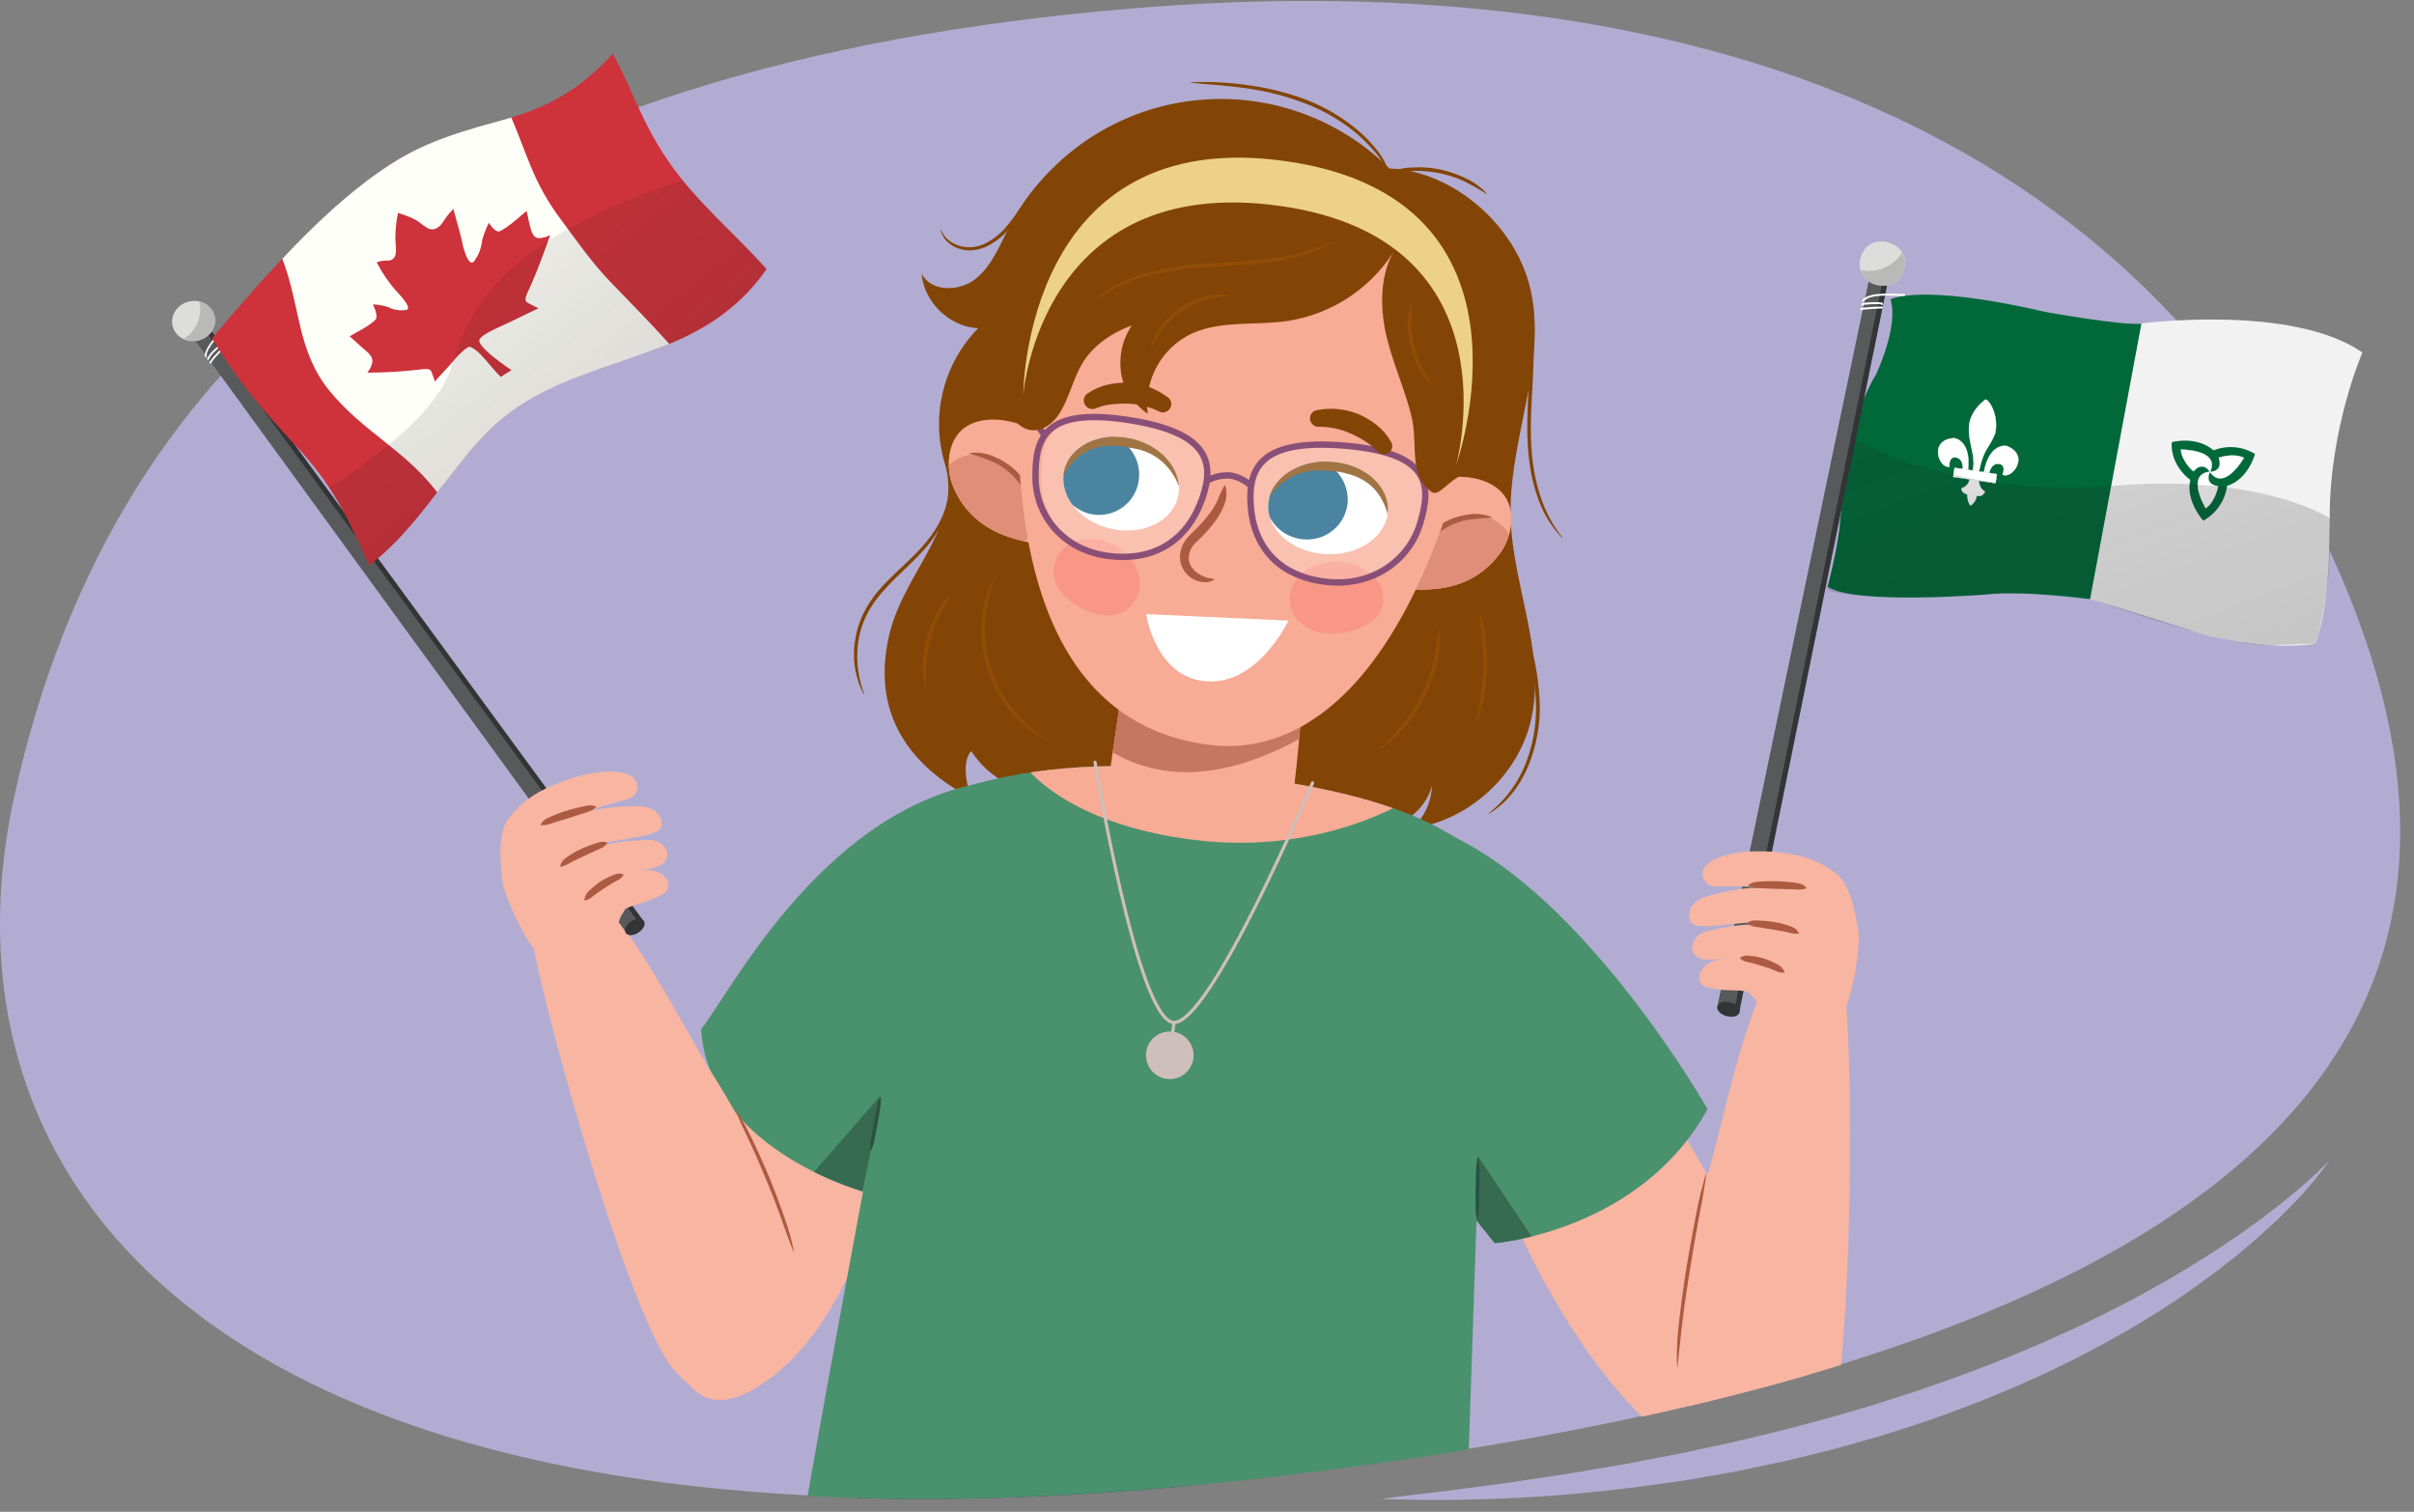 <svg xmlns="http://www.w3.org/2000/svg" xmlns:xlink="http://www.w3.org/1999/xlink" width="760" height="476" viewBox="0 0 760 476"><rect x="0" y="0" width="760" height="476" fill="#808080" stroke="none"/><defs><style>.cls-1,.cls-22,.cls-24,.cls-35,.cls-41,.cls-45,.cls-46{fill:none;}.cls-2{fill:#3c466b;}.cls-3{fill:#f8ab95;}.cls-4{fill:#4a916e;}.cls-5{fill:#b3acd2;}.cls-6{clip-path:url(#clip-path);}.cls-7{fill:#f8b5a2;}.cls-8{clip-path:url(#clip-path-2);}.cls-9{fill:#2e3552;}.cls-10{fill:#824506;}.cls-11{fill:#ce7f49;}.cls-12{clip-path:url(#clip-path-3);}.cls-13{fill:#e08e77;}.cls-14{fill:#ad5a42;}.cls-15{clip-path:url(#clip-path-4);}.cls-16{clip-path:url(#clip-path-5);}.cls-17{clip-path:url(#clip-path-6);}.cls-18{fill:#c77660;}.cls-19{fill:#f2f2f2;}.cls-20{fill:#006839;}.cls-21{fill:#58595b;}.cls-22,.cls-45{stroke:#333435;}.cls-22,.cls-24,.cls-35,.cls-41,.cls-45,.cls-46{stroke-miterlimit:10;}.cls-22{stroke-width:1.666px;}.cls-23{fill:#dddddc;}.cls-24,.cls-26,.cls-27,.cls-46{stroke:#fff;}.cls-24,.cls-26,.cls-27,.cls-41,.cls-46{stroke-linecap:round;}.cls-24{stroke-width:0.614px;}.cls-25{fill:#b9b9b8;}.cls-26,.cls-27,.cls-29,.cls-34{fill:#fff;}.cls-26,.cls-27{stroke-linejoin:round;}.cls-26{stroke-width:0.105px;}.cls-27{stroke-width:0.122px;}.cls-28{opacity:0.32;fill:url(#linear-gradient);}.cls-30{clip-path:url(#clip-path-7);}.cls-31{fill:#0d5b80;}.cls-32{clip-path:url(#clip-path-8);}.cls-33{fill:#f89786;}.cls-34{opacity:0.25;}.cls-35{stroke:#8a4f77;stroke-width:2px;}.cls-36{fill:#ffc8b2;}.cls-37{fill:#edd188;}.cls-38{clip-path:url(#clip-path-9);}.cls-39{fill:#376b51;}.cls-40{clip-path:url(#clip-path-10);}.cls-41{stroke:#cfbfbc;}.cls-42{fill:#cfbfbc;}.cls-43{fill:#914d07;}.cls-44{fill:#2a523e;}.cls-45{stroke-width:1.539px;}.cls-46{stroke-width:0.567px;}.cls-47{fill:#ce323b;}.cls-48{fill:#fffff9;}.cls-49{opacity:0.23;fill:url(#linear-gradient-2);}.cls-50{fill:#333435;}</style><clipPath id="clip-path"><path class="cls-1" d="M752.4,103.636c2.093,4.7-13.128,83.122-11.318,87.811,45.788,118.646-2.929,233.089-337.848,273.282C86.156,502.781-24.794,384.577,4.546,250.7c9.331-42.575,25.36-80.112,48.793-112.325C15.456-2.952,200.4-22.011,216.118,28.711,256.679,15.822,303.346,7.076,356.55,2.649,489.721-8.434,602.339,19.524,675.673,91.092,675.673,91.092,737.374,69.919,752.4,103.636Z"/></clipPath><clipPath id="clip-path-2"><path class="cls-2" d="M451.513,476.989l-81.355-9.95.031-.956-97.535-7.432S259.377,522.915,241.8,660.686c-15.793,123.8-37.757,253.83-37.757,253.83s31.076,19.389,67.261,8.529c0,0,50.433-235.642,78.169-322.75,10.121,90.8,22.136,336.251,22.136,336.251,33.346,17.757,42.315,11.522,67.626,4.851C449.163,758.636,451.513,476.989,451.513,476.989Z"/></clipPath><clipPath id="clip-path-3"><path class="cls-3" d="M470.8,153.354c-7.1-4.884-16.805-3.145-24.337-1.705-2.747.527-2.689,3.521-.947,4.732-.044.052-.108.081-.146.141-.066.1-.11.2-.173.3-2.887,2.925-3.827,7.1-4.36,11.39-.8,3.819-1.23,7.752-1.79,11.634a2.341,2.341,0,0,0-.272.5c-2.007,6.1,8.836,5.405,12.62,5.1,9.257-.736,16.165-4.81,20.954-11.39C476.249,168.7,478.125,158.389,470.8,153.354Z"/></clipPath><clipPath id="clip-path-4"><path class="cls-3" d="M306.492,133.2c8.073-3.022,17.067,1.01,24.028,4.229,2.538,1.175,1.758,4.066-.225,4.82a1.6,1.6,0,0,1,.108.172c.04.109.058.22.095.332,2.1,3.536,2,7.812,1.477,12.106-.142,3.9-.68,7.819-1.075,11.721a2.313,2.313,0,0,1,.143.552c.472,6.407-9.881,3.109-13.48,1.9-8.8-2.952-14.523-8.575-17.579-16.118C297.5,146.773,298.171,136.31,306.492,133.2Z"/></clipPath><clipPath id="clip-path-5"><path class="cls-4" d="M380.794,242.883c65.045,7.535,76.64,19.372,97.028,35.186,13.722,10.643-12.256,84.823-12.256,84.823L460.812,504.1s-57.888,6.814-104.981,1.036-103.205-17.89-103.7-20.341,24.832-137.94,24.832-137.94l2.894-88.05S310.233,234.709,380.794,242.883Z"/></clipPath><clipPath id="clip-path-6"><path class="cls-3" d="M349.469,242.627l7.19-49.156,55.027,5.787s-2.188,31.885-4.335,49.337C397.952,263.392,364.391,271.244,349.469,242.627Z"/></clipPath><linearGradient id="linear-gradient" x1="486.423" y1="263.938" x2="503.581" y2="495.25" gradientTransform="matrix(0.958, -0.286, 0.286, 0.958, 55.197, -90.258)" gradientUnits="userSpaceOnUse"><stop offset="0" stop-color="#231f20" stop-opacity="0.2"/><stop offset="1" stop-color="#231f20" stop-opacity="0.7"/></linearGradient><clipPath id="clip-path-7"><path class="cls-1" d="M436.974,160.563c-.191,8.054-8.784,14.29-19.2,13.928s-18.692-7.184-18.5-15.237,8.785-14.288,19.195-13.926S437.166,152.513,436.974,160.563Z"/></clipPath><clipPath id="clip-path-8"><path class="cls-1" d="M335,148.485c-1.6,7.883,5.155,15.974,15.081,18.07s19.269-2.592,20.868-10.477-5.151-15.972-15.08-18.07S336.594,140.6,335,148.485Z"/></clipPath><clipPath id="clip-path-9"><path class="cls-4" d="M306.328,247.057c-48.756,10.676-76.595,65.693-85.618,77.045,2.681,38.91,53.177,51.7,53.177,51.7l28.6-43.841S355.085,236.381,306.328,247.057Z"/></clipPath><clipPath id="clip-path-10"><path class="cls-4" d="M458.541,263.893c39.22,19.354,73.909,76.244,79.049,85.336-21.292,38.6-66.988,42.188-66.988,42.188l-44.5-55.13S419.321,244.54,458.541,263.893Z"/></clipPath><linearGradient id="linear-gradient-2" x1="583.447" y1="77.722" x2="591.509" y2="186.401" gradientTransform="matrix(0.827, -0.562, 0.562, 0.827, -407.157, 319.884)" xlink:href="#linear-gradient"/></defs><g id="Guides_Delete_Me_" data-name="Guides (Delete Me)"><g id="hphl6_03.204"><path class="cls-5" d="M735.2,177.252c55.041,123.5,16.147,245.457-332,287.242C86.124,502.549-24.817,384.411,4.532,250.6,36.107,106.643,144.325,20.315,356.55,2.648,534.11-12.134,675.128,42.458,735.2,177.252Z"/><g class="cls-6"><path class="cls-7" d="M286.628,275.332c-6.619-32.932-51.71,31.519-51.71,31.519l-26.149,88.591s-2.645,58.422,27.183,42.661C282.339,413.592,293.246,308.263,286.628,275.332Z"/><path class="cls-2" d="M451.513,476.989l-81.355-9.95.031-.956-97.535-7.432S259.377,522.915,241.8,660.686c-15.793,123.8-37.757,253.83-37.757,253.83s31.076,19.389,67.261,8.529c0,0,50.433-235.642,78.169-322.75,10.121,90.8,22.136,336.251,22.136,336.251,33.346,17.757,42.315,11.522,67.626,4.851C449.163,758.636,451.513,476.989,451.513,476.989Z"/><g class="cls-8"><path class="cls-9" d="M256.843,491.423s46.444,16.249,99.593,20.851a499.966,499.966,0,0,0,98.007-1.4l-.391-16.353L261.823,474.289Z"/></g><path class="cls-10" d="M475.585,162.573c-.577-24.79,12.373-49.72,5.7-73.6-5.267-18.863-24.283-35.195-43.854-35.912A75.227,75.227,0,0,0,317.674,71.6c-3.006,5.765-5.453,12.166-10.544,16.21s-14.014,4.163-16.944-1.64c.7,8.978,8.794,16.775,17.793,17.141A43.222,43.222,0,0,0,297.4,145.768c6,19.459-12.8,34.285-17.434,54.116-6.922,29.649,12.474,44.428,26.269,51.667-2.107-3.7-3.465-12.07-.436-15.063,16.3,25.06,58.768,11.35,63.265,9.951l14.3-4.672-1.22,4.258c8.457,2.064,16.141,6.413,24.036,10.082s16.437,6.741,25.108,5.975,17.433-6.3,19.508-14.756a18.935,18.935,0,0,1-6.172,13.483c17.807-2.426,33.4-16.678,37.408-34.2C486.856,205.561,476.087,184.164,475.585,162.573Z"/><path class="cls-11" d="M470.8,153.354c-7.1-4.884-16.805-3.145-24.337-1.705-2.747.527-2.689,3.521-.947,4.732-.044.052-.108.081-.146.141-.066.1-.11.2-.173.3-2.887,2.925-3.827,7.1-4.36,11.39-.8,3.819-1.23,7.752-1.79,11.634a2.341,2.341,0,0,0-.272.5c-2.007,6.1,8.836,5.405,12.62,5.1,9.257-.736,16.165-4.81,20.954-11.39C476.249,168.7,478.125,158.389,470.8,153.354Z"/><path class="cls-3" d="M470.8,153.354c-7.1-4.884-16.805-3.145-24.337-1.705-2.747.527-2.689,3.521-.947,4.732-.044.052-.108.081-.146.141-.066.1-.11.2-.173.3-2.887,2.925-3.827,7.1-4.36,11.39-.8,3.819-1.23,7.752-1.79,11.634a2.341,2.341,0,0,0-.272.5c-2.007,6.1,8.836,5.405,12.62,5.1,9.257-.736,16.165-4.81,20.954-11.39C476.249,168.7,478.125,158.389,470.8,153.354Z"/><g class="cls-12"><path class="cls-13" d="M467.788,162.75c-7.528-2.217-14.649,2.311-19.622,7.7-3.429,3.719-4.04,11.968-1.8,15.78s19.172.506,27.051-6.309c1.4.938,3.738.559,3.865-1.525C477.7,171.462,475.263,164.949,467.788,162.75Z"/></g><path class="cls-14" d="M444.75,177.126c.218-2.722,1.72-5.076,3.37-7.154a21.348,21.348,0,0,1,13.645-7.866,13.638,13.638,0,0,1,7.876.712.114.114,0,0,1-.04.216,68.585,68.585,0,0,0-7.562.656A22.356,22.356,0,0,0,455.1,166.3a22.708,22.708,0,0,0-5.732,4.715c-1.675,1.883-2.827,4.057-4.407,6.186a.113.113,0,0,1-.159.025A.115.115,0,0,1,444.75,177.126Z"/><path class="cls-11" d="M306.492,133.2c8.073-3.022,17.067,1.01,24.028,4.229,2.538,1.175,1.758,4.066-.225,4.82a1.6,1.6,0,0,1,.108.172c.04.109.058.22.095.332,2.1,3.536,2,7.812,1.477,12.106-.142,3.9-.68,7.819-1.075,11.721a2.313,2.313,0,0,1,.143.552c.472,6.407-9.881,3.109-13.48,1.9-8.8-2.952-14.523-8.575-17.579-16.118C297.5,146.773,298.171,136.31,306.492,133.2Z"/><path class="cls-3" d="M306.492,133.2c8.073-3.022,17.067,1.01,24.028,4.229,2.538,1.175,1.758,4.066-.225,4.82a1.6,1.6,0,0,1,.108.172c.04.109.058.22.095.332,2.1,3.536,2,7.812,1.477,12.106-.142,3.9-.68,7.819-1.075,11.721a2.313,2.313,0,0,1,.143.552c.472,6.407-9.881,3.109-13.48,1.9-8.8-2.952-14.523-8.575-17.579-16.118C297.5,146.773,298.171,136.31,306.492,133.2Z"/><g class="cls-15"><path class="cls-13" d="M307.146,143.041c7.841-.331,13.657,5.784,17.178,12.219,2.429,4.438,1.027,12.59-2.064,15.748s-18.726-4.144-24.724-12.661c-1.587.571-3.763-.362-3.382-2.415C295.425,149.1,299.362,143.368,307.146,143.041Z"/></g><path class="cls-14" d="M325.808,162.584c-1.018-2.448-1.611-4.836-2.781-7.068a22.73,22.73,0,0,0-4.422-5.961,22.346,22.346,0,0,0-6.108-4.212,68.1,68.1,0,0,0-7.178-2.464.114.114,0,0,1,.014-.22,13.648,13.648,0,0,1,7.814,1.213,21.808,21.808,0,0,1,6.715,4.382,22.042,22.042,0,0,1,4.624,6.55c1.1,2.415,1.986,5.062,1.54,7.756a.114.114,0,0,1-.131.094A.116.116,0,0,1,325.808,162.584Z"/><path class="cls-4" d="M380.794,242.883c65.045,7.535,76.64,19.372,97.028,35.186,13.722,10.643-12.256,84.823-12.256,84.823L460.812,504.1s-57.888,6.814-104.981,1.036-103.205-17.89-103.7-20.341,24.832-137.94,24.832-137.94l2.894-88.05S310.233,234.709,380.794,242.883Z"/><g class="cls-16"><path class="cls-3" d="M322.143,240.5s12.305,18.868,53.952,23.978,69.063-13.71,69.063-13.71L381.03,234.555Z"/></g><path class="cls-3" d="M349.469,242.627l7.19-49.156,55.027,5.787s-2.188,31.885-4.335,49.337C397.952,263.392,364.391,271.244,349.469,242.627Z"/><g class="cls-17"><path class="cls-18" d="M417.556,217.393l5.638,5.917S392.842,248.46,363.75,242.1c-22.75-4.97-27.456-21.7-27.456-21.7Z"/></g><g id="Franco_Ontario_Flag" data-name="Franco Ontario Flag"><path class="cls-19" d="M743.762,110.986s-10.386,23.736-10.3,52.2-3.468,35.6-4.438,39.476c0,0-14.967,2.783-36.895-3.4,0,0-35.69-11.666-38.3-11.475,0,0,7.418-14.98,9.57-43.007,0,0,1.852-30.473,10.218-42.874C673.616,101.905,721.4,95.5,743.762,110.986Z"/><path class="cls-20" d="M595.2,94.268s9.085-5.287,49,4c0,0,23.965,4.312,29.976,3.644l-16.157,86.747s-21.885-2.865-32.771-1.475c0,0-41.1,3.364-49.869-2.451,0,0,3.462-13,3.933-20.614,0,0,2.507-24.92,3.725-28.9,0,0,4.162-11.945,7.5-17.117C590.531,118.1,597.874,102.885,595.2,94.268Z"/><g id="sspe6_04.203"><polygon class="cls-21" points="588.416 88.07 540.761 316.477 546.8 318.302 594.324 88.741 588.416 88.07"/><line class="cls-22" x1="594.145" y1="85.477" x2="546.8" y2="318.302"/><path class="cls-23" d="M599.468,84.843c-2.287,8.9-16.214,5.1-13.666-3.726C588.089,72.216,602.016,76.013,599.468,84.843Z"/><path class="cls-24" d="M586.531,94.688c2.192-2.758,10.083-1.72,12.967-1.829"/><path class="cls-24" d="M586.347,95.881c-.573-.362,6.37-.695,6.2-.166"/><path class="cls-24" d="M585.965,97.36c-.648-.207,7.164-.675,6.506-.5"/><path class="cls-25" d="M599.489,84.86a7.065,7.065,0,0,0-.678-5.367c-2.518,4.255-8.145,6.791-12.965,5.453C587.491,91.627,597.88,91.7,599.489,84.86Z"/></g><path class="cls-20" d="M683.746,139.222s7.677-2.12,13.151,2.583a14.578,14.578,0,0,1,13.04,1.13s-2.04,7.91-8.779,10.035a14.707,14.707,0,0,1-7.5,10.964s-5.672-6.2-4.059-12.841C689.6,151.093,683.255,146.784,683.746,139.222Z"/><path class="cls-26" d="M686.61,141.56s12.52-.069,9.184,7.035c0,0-2.129-3.8-5.262-.171C690.532,148.424,686.851,145.221,686.61,141.56Z"/><path class="cls-26" d="M706.445,144.147s-6.2,10.876-10.684,4.435c0,0,4.354.057,2.778-4.471C698.539,144.111,703.154,142.524,706.445,144.147Z"/><path class="cls-26" d="M694.431,160.022s-6.478-10.714,1.331-11.492c0,0-2.171,3.776,2.551,4.6C698.313,153.135,697.451,157.938,694.431,160.022Z"/><rect class="cls-27" x="620.355" y="142.999" width="2.884" height="13.459" transform="translate(382.327 742.775) rotate(-81.55)"/><path class="cls-27" d="M620.064,150.929a3.244,3.244,0,0,1-2.449,2.747s-.556,1.181,1.747,2.009c0,0,.023,2.433,1.037,3.458a4.218,4.218,0,0,0,1.92-3.116s1.627.825,2.618-1.264c0,0-2.007-.881-1.95-3.885Z"/><path class="cls-27" d="M626.193,148.924s.854-3.869,3.872-2.689c.758.54,1.089,1.485.387,3.168,2.875,1.694,8.872-6.052,1.286-8.986-.144-.031-5.385-1.071-7.161,8.267"/><path class="cls-27" d="M617.972,147.7s.308-3.951-2.923-3.7c-.883.3-1.474,1.1-1.291,2.919-3.244.786-6.73-8.37,1.381-8.971.147.012,5.464.54,4.449,9.991"/><path class="cls-27" d="M621.013,148.3c2.08-6.9-6.046-14.459,4.028-22.485,1.418.062,4.288,5.386,3.075,10.662-2.138,5.263-3.561,4.578-5.085,11.977Z"/><path class="cls-28" d="M583.412,138.257s-5.679,41.809-8.039,46.476,45.435,2.782,49.869,2.451,24.368-.993,32.771,1.475,42.686,14.969,56.849,14.485l14.162-.484a121.037,121.037,0,0,0,4.438-39.476s-21.071-14.236-68.81-10.172S583.412,138.257,583.412,138.257Z"/></g><path class="cls-3" d="M446.89,72.973c-7.95-7.765-26.875-14.9-41.516-16.844a82.039,82.039,0,0,0-34.415-2.47c-39.644,5.92-51.2,50-50.372,84.411,1.831,76.409,35.269,93.4,60.443,96.485s56.811-13.662,77.58-82.924C473.038,93.863,454.492,80.4,446.89,72.973Z"/><path class="cls-29" d="M436.974,160.563c-.191,8.054-8.784,14.29-19.2,13.928s-18.692-7.184-18.5-15.237,8.785-14.288,19.195-13.926S437.166,152.513,436.974,160.563Z"/><g class="cls-30"><path class="cls-31" d="M424.24,158.648a12.782,12.782,0,0,1-14.38,11.1,13.009,13.009,0,0,1-11.5-14.228,12.782,12.782,0,0,1,14.38-11.1A13.007,13.007,0,0,1,424.24,158.648Z"/><path class="cls-10" d="M436.81,161.671s-.049-.219-.161-.592-.334-.931-.577-1.607c-.276-.671-.647-1.458-1.1-2.31a11.321,11.321,0,0,0-.805-1.286,11.779,11.779,0,0,0-.979-1.315,9.49,9.49,0,0,0-1.193-1.256,13.808,13.808,0,0,0-1.373-1.183,16.6,16.6,0,0,0-1.588-1.032c-.575-.3-1.166-.6-1.763-.9-.629-.264-1.3-.471-1.951-.723-.684-.193-1.41-.336-2.1-.56a21.22,21.22,0,0,0-2.218-.419s-5.275-.454-6.724-.384c-.7.121-1.444.092-2.119.231a16.59,16.59,0,0,0-2.012.43,18.822,18.822,0,0,0-3.622,1.425c-.279.154-.549.3-.821.449-.251.17-.492.352-.751.51a11.181,11.181,0,0,0-1.427,1.036,22.864,22.864,0,0,0-2.284,2.206,23.514,23.514,0,0,0-1.553,2.006,14.562,14.562,0,0,0-.832,1.43,4.684,4.684,0,0,0-.2.535l-.364.035a5.061,5.061,0,0,1,.031-.645,9.992,9.992,0,0,1,.427-1.685,16.653,16.653,0,0,1,3.095-5.286,12.608,12.608,0,0,1,1.388-1.436,11.717,11.717,0,0,1,1.662-1.354,17.1,17.1,0,0,1,4.1-2.174,20.667,20.667,0,0,1,4.866-1.126,25.341,25.341,0,0,1,5.166-.02,16.677,16.677,0,0,1,2.572.359,24.846,24.846,0,0,1,2.519.558c.811.269,1.634.488,2.418.795.76.353,1.53.668,2.253,1.043.687.44,1.4.823,2.026,1.288a19.425,19.425,0,0,1,1.746,1.5,14.6,14.6,0,0,1,2.547,3.307,14.876,14.876,0,0,1,1.386,3.217,16.692,16.692,0,0,1,.57,2.626,11.549,11.549,0,0,1,.111,2.338Z"/></g><path class="cls-29" d="M335,148.485c-1.6,7.883,5.155,15.974,15.081,18.07s19.269-2.592,20.868-10.477-5.151-15.972-15.08-18.07S336.594,140.6,335,148.485Z"/><g class="cls-32"><path class="cls-31" d="M333.387,147.844a12.822,12.822,0,0,0,11.146,14.186,12.6,12.6,0,0,0,14.025-11.142A12.825,12.825,0,0,0,347.411,136.7,12.6,12.6,0,0,0,333.387,147.844Z"/><path class="cls-10" d="M334.91,149.6s.09-.2.28-.537.521-.83.9-1.428a24.152,24.152,0,0,1,1.553-1.988,10.891,10.891,0,0,1,1.047-1.064,11.537,11.537,0,0,1,1.216-1.05,9,9,0,0,1,1.407-.941,12.738,12.738,0,0,1,1.559-.829,15.934,15.934,0,0,1,1.73-.634l1.868-.461c.652-.109,1.336-.154,2-.244.69-.028,1.407,0,2.111-.052a20.644,20.644,0,0,1,2.188.113s5.093.8,6.449,1.209c.634.282,1.341.429,1.952.724a16.282,16.282,0,0,1,1.805.892,18.5,18.5,0,0,1,3.112,2.241c.23.212.455.422.677.627.2.226.388.46.6.675a10.808,10.808,0,0,1,1.117,1.345,22.9,22.9,0,0,1,1.677,2.684,25.246,25.246,0,0,1,1.023,2.315,16.07,16.07,0,0,1,.472,1.591,4.125,4.125,0,0,1,.069.565l.339.12a5.2,5.2,0,0,0,.111-.633,10.457,10.457,0,0,0-.027-1.741,17.315,17.315,0,0,0-1.761-5.876,13.745,13.745,0,0,0-1-1.722,11.82,11.82,0,0,0-1.273-1.707,16.809,16.809,0,0,0-3.4-3.083,20.07,20.07,0,0,0-4.352-2.242,24.274,24.274,0,0,0-4.881-1.233,15.864,15.864,0,0,0-2.514-.257,23.268,23.268,0,0,0-2.5-.048c-.826.07-1.655.091-2.463.2-.8.167-1.595.294-2.361.487-.746.269-1.5.474-2.2.779a18.4,18.4,0,0,0-1.98,1.043,14.087,14.087,0,0,0-3.138,2.619,14.56,14.56,0,0,0-2.024,2.806,16.75,16.75,0,0,0-1.119,2.421,11.861,11.861,0,0,0-.624,2.248Z"/></g><path class="cls-33" d="M433.085,182.108c-3.209-3.755-9.138-6.274-16.417-4.81-4.91.989-9.4,4.406-10.393,9.1-1.112,5.247,1.7,10.063,7.432,12.2,5.812,2.168,13.279.3,17.849-2.693A9.263,9.263,0,0,0,433.085,182.108Z"/><path class="cls-33" d="M335.3,172.28c3.617-2.891,9.461-3.848,15.78-.493,4.263,2.264,7.689,6.831,7.707,11.755a9.692,9.692,0,0,1-9.026,10.18c-5.68.637-12.092-3.164-15.67-7.335A10.071,10.071,0,0,1,335.3,172.28Z"/><path class="cls-34" d="M447.062,164.915c-3.452,11.454-14.948,20-29.678,18.251s-22.878-10.885-23.666-24.589c-.682-11.844,4.018-20.406,29.678-18.252C450.809,142.626,450.634,153.058,447.062,164.915Z"/><path class="cls-34" d="M327.649,150.754c.1,11.876,8.408,22.771,22.474,24.435s24.047-5.322,28.467-18.409c3.819-11.311,1.788-20.67-22.474-24.435C330.2,128.323,327.545,138.462,327.649,150.754Z"/><path class="cls-35" d="M447.062,164.915c-3.452,11.454-14.948,20-29.678,18.251s-22.878-10.885-23.666-24.589c-.682-11.844,4.018-20.406,29.678-18.252C450.809,142.626,450.634,153.058,447.062,164.915Z"/><path class="cls-35" d="M326.016,150.541c.151,11.882,8.762,22.817,23.274,24.539s24.776-5.227,29.28-18.3c3.893-11.3,1.76-20.674-23.274-24.539C328.55,128.109,325.859,138.242,326.016,150.541Z"/><path class="cls-35" d="M379.963,151.367a13.358,13.358,0,0,1,7.37-1.642,12.224,12.224,0,0,1,6.559,3.3"/><line class="cls-35" x1="448.21" y1="151.914" x2="456.599" y2="147.557"/><line class="cls-35" x1="328.883" y1="137.01" x2="323.083" y2="129.156"/><path class="cls-7" d="M457.934,323.317c-2.523-33.5,61.418,15.166,61.418,15.166l45.991,79.449s18.327,55.536-14.65,48.418C499.41,455.28,460.457,356.812,457.934,323.317Z"/><path class="cls-7" d="M536.778,372.817c-6.342,22.09-10.208,45.74-5.639,68,1.009,4.916,2.471,9.823,5.257,13.762,3.812,5.389,4.128,8.435,9.926,10.912,3.749,1.6,13.39,3.057,17.357,1.965,5.186-1.427,8.742-6.813,11.052-12.17,9.46-21.937,8.627-134.2,5.767-144.219-2.089-7.323-12.967-10.662-21.692-4.769-7.969,5.381-17.206,50.426-20.787,62.305Q537.385,370.706,536.778,372.817Z"/><path class="cls-14" d="M537.173,369.768c-.618,5.093-1.659,10.088-2.578,15.112s-1.772,10.057-2.564,15.1c-.83,5.036-1.588,10.085-2.219,15.147s-1.116,10.127-1.685,15.215a.073.073,0,0,1-.081.066.075.075,0,0,1-.066-.069A91.1,91.1,0,0,1,528.767,415c.583-5.087,1.293-10.156,2.075-15.213.83-5.048,1.745-10.082,2.713-15.1a134.086,134.086,0,0,1,3.475-14.948.073.073,0,0,1,.143.031Z"/><path class="cls-7" d="M585.256,294.892s-1.432-15.239-7-19.752c-5.167,5.69-37.754,29.526-26.985,38.15,6.706,5.372.134,18.906,16.682,16.979S585.256,294.892,585.256,294.892Z"/><path class="cls-7" d="M571.691,283.065c-.172.062-.392.143-.641.24-1.557.6-4.272,1.787-3.817,2.246,2.478,2.5-1.5,6.627-5.771,6.066-9.32-3.46-25.648,2.08-28.754-.9-1.691-1.621-1.663-6.894,5.227-8.658,4.761-1.219,18.923-5.351,31.139.184Z"/><path class="cls-7" d="M579.094,276.876c.725-.975.195.847.158-.189-.006-.168-.115.117-.151-.031,1.185-.5-5.589-5.619-13.111-7.3-10.82-2.423-23.242-1.439-28.021,2.331-3.649,2.879-1.548,6.758,1.2,7.345,2.294.488,10.661-1.045,23.769,1.938,0,0,10.4,2.76,12.542,3.8S579.094,276.876,579.094,276.876Z"/><path class="cls-7" d="M560.993,292.5c-5.89-3.053-18.359-.648-23.805.812-5.74,1.539-6.311,8.983.649,8.842,2.03-.041,24.549-.254,24.549-.254a21.332,21.332,0,0,1-2.519-1.349c2.62-.49,4.375-2.812,3.592-4.74C562.64,293.79,563.481,293.188,560.993,292.5Z"/><path class="cls-7" d="M564.21,306.322c-2.582-1.84-.91-5.139-4.343-5.773-1.428-1.015-12.7,1.156-18.094,1.554-6.747.5-9.139,7.657-4.125,8.828,8.443,1.971,10.414-.69,18.707,3.65C562.41,316.776,568.553,309.417,564.21,306.322Z"/><path class="cls-36" d="M563.666,292.991c-3-2.2-7.388-1.639-7.388-1.639"/><path class="cls-36" d="M551.5,302.474s4.553-.372,6.363,1.323"/><path class="cls-14" d="M550.128,290.519c1.464-.986,2.851-.677,4.245-.643a37.049,37.049,0,0,1,4.169.433,30.234,30.234,0,0,1,4.117.989,13.013,13.013,0,0,1,2.02.789,3.644,3.644,0,0,1,1.6,1.659.169.169,0,0,1-.086.223.159.159,0,0,1-.055.014l-.029,0a8.149,8.149,0,0,1-1.1-.033,9.335,9.335,0,0,1-.986-.131c-.638-.129-1.265-.316-1.913-.45-1.3-.257-2.632-.459-3.961-.681l-4.008-.662c-.669-.12-1.345-.181-2.012-.321a5.143,5.143,0,0,1-1.971-.9l-.039-.029a.162.162,0,0,1-.032-.226A.2.2,0,0,1,550.128,290.519Z"/><path class="cls-14" d="M568.6,279.735a7.91,7.91,0,0,1-2.312.353l-2.226-.1-4.506-.108-4.523-.2c-.754-.047-1.508-.033-2.26-.12a7.072,7.072,0,0,1-2.246-.652l-.082-.04a.138.138,0,0,1-.062-.185.131.131,0,0,1,.043-.05c1.542-1.109,3.068-.993,4.6-1.1,1.532-.077,3.065-.118,4.6-.069a46.107,46.107,0,0,1,4.6.362,21.629,21.629,0,0,1,2.31.372,4.167,4.167,0,0,1,2.153,1.252.169.169,0,0,1-.017.238.155.155,0,0,1-.06.033Z"/><path class="cls-14" d="M547.9,301.566c1.313-1,2.606-.639,3.854-.519a21.3,21.3,0,0,1,3.724.8,20.394,20.394,0,0,1,3.511,1.5,5.147,5.147,0,0,1,2.832,2.637.181.181,0,0,1-.105.233.205.205,0,0,1-.048.01h-.01a4.989,4.989,0,0,1-1.94-.263c-.56-.2-1.084-.465-1.634-.675q-1.65-.626-3.331-1.145c-1.121-.349-2.252-.679-3.4-.975-.571-.161-1.154-.243-1.726-.4a4.66,4.66,0,0,1-1.706-.914l-.03-.024a.171.171,0,0,1-.023-.241A.182.182,0,0,1,547.9,301.566Z"/><path class="cls-10" d="M343.065,128.639a2.733,2.733,0,0,1-1.525-1.277,2.585,2.585,0,0,1,1.038-3.551c.45-.236,4.557-3.606,12.761-3.29a22.861,22.861,0,0,1,11.965,4.335,2.637,2.637,0,1,1-2.523,4.629,24.2,24.2,0,0,0-9.5-2.374c-6.743-.259-10.08,1.373-10.114,1.391A2.733,2.733,0,0,1,343.065,128.639Z"/><path class="cls-10" d="M435.322,143.018a2.694,2.694,0,0,0,1.921-.493,2.586,2.586,0,0,0,.547-3.657c-.31-.408-2.62-5.23-10.184-8.5a22.78,22.78,0,0,0-12.663-1.268,2.621,2.621,0,0,0-2.509,2.777,2.707,2.707,0,0,0,2.856,2.5,24.25,24.25,0,0,1,9.606,1.971c6.219,2.689,8.558,5.608,8.579,5.639A2.781,2.781,0,0,0,435.322,143.018Z"/><path class="cls-14" d="M385.773,153a8.819,8.819,0,0,1-.088,5.243,20.5,20.5,0,0,1-2.336,4.737,36.053,36.053,0,0,1-3.139,4.055,23.859,23.859,0,0,1-1.777,1.892c-.61.58-1.2,1.13-1.747,1.685a12.393,12.393,0,0,0-1.417,1.682,5.075,5.075,0,0,0-.451.838,7.25,7.25,0,0,0-.325.976,5.365,5.365,0,0,0,.313,3.876,7.507,7.507,0,0,0,2.93,2.887,8.793,8.793,0,0,0,4.316,1.322h.015a.191.191,0,0,1,.108.346,4.684,4.684,0,0,1-2.612.763,7.34,7.34,0,0,1-2.724-.455,7.932,7.932,0,0,1-5.108-9.382,9.508,9.508,0,0,1,.4-1.4,7.978,7.978,0,0,1,.692-1.359,15.058,15.058,0,0,1,1.725-2.149c.6-.64,1.211-1.225,1.788-1.8.6-.584,1.09-1.066,1.646-1.7q1.65-1.8,3.07-3.68a18.717,18.717,0,0,0,2.314-4,47.129,47.129,0,0,1,2.043-4.423.2.2,0,0,1,.271-.079A.2.2,0,0,1,385.773,153Z"/><path class="cls-10" d="M320.345,133.295c4.6,4.3,10.139,1.651,13.124-3s4.192-10.222,6.824-15.08c3.307-6.106,9.5-10.356,16.028-12.733a21.254,21.254,0,0,0-3.286,15.4c.93,5.3,3.963,9.255,8.313,12.419A24.7,24.7,0,0,1,374.3,105.474c9.367-4.736,20.567-2.9,30.955-4.406A48.309,48.309,0,0,0,438.81,79.185c-4.436,7.574-4.341,18.109-2.306,26.647s5.708,16.613,7.847,25.125-.844,18.057,5.482,23.146c3.164,3.79,5.409-3.418,12.914-5.445,5.469-16.257,12.322-40.7,5.638-56.5s-19.791-28.425-35.077-36.2-32.634-10.948-49.785-10.988c-12.83-.029-26.072,1.781-37.078,8.375-13.229,7.926-21.855,22.09-25.879,36.977S319.343,117.906,320.345,133.295Z"/><path class="cls-37" d="M322.163,124.246s5.315-69.973,80.76-59.416,55.488,81.659,55.488,81.659,29.937-83.535-53.118-95.675S322.163,124.246,322.163,124.246Z"/><path class="cls-4" d="M306.328,247.057c-48.756,10.676-76.595,65.693-85.618,77.045,2.681,38.91,53.177,51.7,53.177,51.7l28.6-43.841S355.085,236.381,306.328,247.057Z"/><g class="cls-38"><polygon class="cls-39" points="274.154 362.229 277.147 345.005 253.116 372.615 269.718 383.789 274.154 362.229"/></g><path class="cls-4" d="M458.541,263.893c39.22,19.354,73.909,76.244,79.049,85.336-21.292,38.6-66.988,42.188-66.988,42.188l-44.5-55.13S419.321,244.54,458.541,263.893Z"/><g class="cls-40"><polygon class="cls-39" points="465.268 363.984 464.846 384.285 468.923 396.322 484.101 392.094 465.268 363.984"/></g><path class="cls-41" d="M344.756,240.012s13.212,80.515,24.586,81.91,43.891-75.433,43.891-75.433"/><circle class="cls-42" cx="368.29" cy="332.255" r="7.492"/><line class="cls-41" x1="369.572" y1="322.124" x2="369.121" y2="325.799"/><path class="cls-29" d="M360.824,193.365,405.63,195.4s-9.4,20.136-25.618,19.137S360.824,193.365,360.824,193.365Z"/><path class="cls-10" d="M436.737,54.717c-.549-2.985-2.565-5.3-4.479-7.562a49.261,49.261,0,0,0-6.461-6.169,57.728,57.728,0,0,0-15.584-8.681,82.153,82.153,0,0,0-17.371-4.431c-5.939-.882-11.937-1.249-17.95-1.822a.074.074,0,0,1,0-.147,97.2,97.2,0,0,1,18.1.928,83.261,83.261,0,0,1,17.648,4.347,58.483,58.483,0,0,1,15.818,8.98,43.2,43.2,0,0,1,6.5,6.4,24.99,24.99,0,0,1,2.622,3.757,9.447,9.447,0,0,1,1.3,4.387.074.074,0,0,1-.073.075A.075.075,0,0,1,436.737,54.717Z"/><path class="cls-10" d="M436.155,54.771a20.648,20.648,0,0,1,8.28-2.013,33.446,33.446,0,0,1,8.555.525,35.037,35.037,0,0,1,8.131,2.708,20.82,20.82,0,0,1,6.943,4.934.074.074,0,0,1-.007.105.075.075,0,0,1-.087.007,77.167,77.167,0,0,0-7.294-4.093,33.9,33.9,0,0,0-7.914-2.478,35.647,35.647,0,0,0-8.268-.627A79.881,79.881,0,0,0,436.2,54.91a.075.075,0,0,1-.085-.063A.075.075,0,0,1,436.155,54.771Z"/><path class="cls-10" d="M349.419,42.465a81.594,81.594,0,0,0-14.6,9.354,60.44,60.44,0,0,0-11.6,12.789c-1.664,2.375-3.277,4.834-5.2,7.091a22.259,22.259,0,0,1-6.879,5.645,14.16,14.16,0,0,1-4.3,1.385,10.4,10.4,0,0,1-4.524-.327,9.561,9.561,0,0,1-3.934-2.194,7.406,7.406,0,0,1-2.257-3.807.075.075,0,0,1,.055-.089.076.076,0,0,1,.086.046,8.087,8.087,0,0,0,2.537,3.359,8.754,8.754,0,0,0,1.789,1.094,9.49,9.49,0,0,0,1.962.723,11.419,11.419,0,0,0,8.109-1.129,21.2,21.2,0,0,0,6.493-5.433c1.841-2.2,3.414-4.64,5.07-7.051A61.219,61.219,0,0,1,334.144,51a48.862,48.862,0,0,1,15.218-8.67.074.074,0,0,1,.094.047A.073.073,0,0,1,349.419,42.465Z"/><path class="cls-10" d="M298.406,157.686a19.8,19.8,0,0,1-2.56,8.531,37.938,37.938,0,0,1-5.272,7.229c-3.994,4.433-8.588,8.192-12.438,12.593a34.725,34.725,0,0,0-5.027,7.088,28.36,28.36,0,0,0-2.769,8.2,32.1,32.1,0,0,0-.286,8.679,36.629,36.629,0,0,0,2.014,8.516.073.073,0,0,1-.042.095.075.075,0,0,1-.091-.033A27.1,27.1,0,0,1,269.3,201.15a29.459,29.459,0,0,1,2.8-8.539,35.829,35.829,0,0,1,5.128-7.369c3.967-4.472,8.606-8.187,12.555-12.506,3.939-4.3,7.249-9.274,8.471-15.069a.074.074,0,0,1,.086-.057A.074.074,0,0,1,298.406,157.686Z"/><path class="cls-10" d="M470.154,72.347a30.307,30.307,0,0,1,4.384,4.7,35.5,35.5,0,0,1,3.323,5.532,48.813,48.813,0,0,1,3.866,12.282c1.577,8.482,1.212,17.126.8,25.621-.461,8.5-1.042,17.023.1,25.421,1.129,8.35,3.867,16.619,9.239,23.271a.073.073,0,0,1-.01.1.075.075,0,0,1-.1,0,33.112,33.112,0,0,1-6.941-10.769,52.262,52.262,0,0,1-3.231-12.457c-1.214-8.529-.673-17.135-.265-25.627.453-8.487.867-17.031-.637-25.37-1.47-8.291-4.754-16.39-10.632-22.6a.074.074,0,0,1,0-.1A.076.076,0,0,1,470.154,72.347Z"/><path class="cls-10" d="M475.7,184.961a130.17,130.17,0,0,1,6.249,18.284,78.608,78.608,0,0,1,2.829,19.177,48.39,48.39,0,0,1-3.753,19.024c-2.528,5.96-6.643,11.49-12.287,14.746a.074.074,0,0,1-.082-.122,37.009,37.009,0,0,0,11.4-15.035,47.261,47.261,0,0,0,3.518-18.606,78.035,78.035,0,0,0-2.65-18.92c-1.565-6.212-3.7-12.272-5.363-18.5a.074.074,0,0,1,.139-.048Z"/><path class="cls-43" d="M419.508,76.186c-5.523,3.55-12.053,5.2-18.476,6.16-6.463.967-12.976,1.267-19.443,1.695A105.115,105.115,0,0,0,362.412,86.6a48.314,48.314,0,0,0-17.427,8.021.074.074,0,0,1-.1-.111c4.689-4.608,10.96-7.323,17.264-8.93a106.2,106.2,0,0,1,19.36-2.745c6.487-.391,12.97-.631,19.366-1.54a67.076,67.076,0,0,0,18.559-5.242.074.074,0,0,1,.07.129Z"/><path class="cls-43" d="M386.707,93.06a46.961,46.961,0,0,0-7.541,1.439,26.408,26.408,0,0,0-6.833,3.323,25.25,25.25,0,0,0-5.64,5.095,45.8,45.8,0,0,0-4.13,6.474.075.075,0,0,1-.139-.049,16.048,16.048,0,0,1,3.447-7.08,26.375,26.375,0,0,1,5.787-5.437,25.309,25.309,0,0,1,7.2-3.362,15.917,15.917,0,0,1,7.859-.55.075.075,0,0,1-.007.147Z"/><path class="cls-43" d="M444.362,95.8c.066,2.281-.17,4.456-.044,6.67a33.6,33.6,0,0,0,.986,6.528,31.124,31.124,0,0,0,2.209,6.223c.96,2,2.158,3.829,3.21,5.848a.075.075,0,0,1-.114.093,16.646,16.646,0,0,1-4.039-5.474,32.273,32.273,0,0,1-2.433-6.4,30.123,30.123,0,0,1-.9-6.785,16.487,16.487,0,0,1,.98-6.735.075.075,0,0,1,.1-.039A.076.076,0,0,1,444.362,95.8Z"/><path class="cls-43" d="M312.947,182.245a52.969,52.969,0,0,0-2.842,14.25,40.15,40.15,0,0,0,8.957,26.933,51.334,51.334,0,0,0,10.815,9.7.074.074,0,0,1,.019.1.073.073,0,0,1-.091.025A33.184,33.184,0,0,1,318.25,224.1a39.175,39.175,0,0,1-9.2-27.65,38.964,38.964,0,0,1,1.065-7.361,28.635,28.635,0,0,1,2.7-6.9.074.074,0,0,1,.1-.028A.072.072,0,0,1,312.947,182.245Z"/><path class="cls-43" d="M299.368,187.357c-1.223,2.323-2.649,4.427-3.753,6.747a40.908,40.908,0,0,0-2.664,7.177,38.168,38.168,0,0,0-1.317,7.544c-.184,2.56-.057,5.1-.13,7.719a.075.075,0,0,1-.076.073.077.077,0,0,1-.069-.051,21.127,21.127,0,0,1-.775-7.807,39.3,39.3,0,0,1,1.2-7.791,36.953,36.953,0,0,1,2.858-7.349,20.927,20.927,0,0,1,4.606-6.353.074.074,0,0,1,.105.008A.075.075,0,0,1,299.368,187.357Z"/><path class="cls-43" d="M453.118,198.158a30.662,30.662,0,0,1-.872,10.893,46.843,46.843,0,0,1-9.673,19.54,31.422,31.422,0,0,1-8.128,7.3.074.074,0,0,1-.1-.026.075.075,0,0,1,.012-.09,92.235,92.235,0,0,0,7.4-7.85,51.772,51.772,0,0,0,9.46-19.125,99.776,99.776,0,0,0,1.754-10.646.074.074,0,0,1,.147,0Z"/><path class="cls-43" d="M465.843,193.25a29.818,29.818,0,0,1,1.933,8.336,59.986,59.986,0,0,1,.41,8.57,65.289,65.289,0,0,1-.853,8.536A30.19,30.19,0,0,1,465,226.924a.075.075,0,0,1-.141-.042c.373-2.84,1.019-5.566,1.434-8.354a64.1,64.1,0,0,0,.688-8.4,70.753,70.753,0,0,0-.282-8.425c-.249-2.809-.805-5.554-1-8.416a.075.075,0,0,1,.143-.035Z"/><path class="cls-44" d="M274.082,362.215a14.208,14.208,0,0,1,.3-4.29c.211-1.41.46-2.814.7-4.218.267-1.4.531-2.8.829-4.195a14.968,14.968,0,0,1,1.219-4.125.077.077,0,0,1,.1-.031.075.075,0,0,1,.04.058,14.953,14.953,0,0,1-.308,4.289c-.211,1.41-.456,2.815-.7,4.219-.265,1.4-.526,2.8-.824,4.2a14.185,14.185,0,0,1-1.223,4.124.078.078,0,0,1-.145-.027Z"/><path class="cls-44" d="M465.388,364.416a18.236,18.236,0,0,1,.4,4.868c.021,1.621,0,3.241-.009,4.862-.036,1.62-.07,3.24-.138,4.86a19.182,19.182,0,0,1-.533,4.854.077.077,0,0,1-.095.051.079.079,0,0,1-.052-.053,19.273,19.273,0,0,1-.392-4.868c-.02-1.621-.006-3.241,0-4.862.035-1.62.064-3.24.132-4.86a18.194,18.194,0,0,1,.539-4.854.076.076,0,0,1,.1-.049A.079.079,0,0,1,465.388,364.416Z"/><path class="cls-7" d="M226.043,340.955c12.039,19.577,22.112,41.32,23.687,63.992.348,5,.257,10.124-1.37,14.667-2.226,6.215-1.712,9.234-6.632,13.176-3.182,2.55-12.078,6.54-16.193,6.553-5.378.018-10.25-4.217-13.913-8.757-15-18.592-44.335-126.954-44.271-137.377.046-7.615,9.629-13.751,19.616-10.417,9.121,3.044,30.111,43.956,36.75,54.438Q224.892,339.084,226.043,340.955Z"/><path class="cls-14" d="M231.686,349.528a75.9,75.9,0,0,1,5.777,10.584q2.589,5.446,4.916,11.015,2.257,5.594,4.244,11.29A78.729,78.729,0,0,1,249.96,394a.074.074,0,0,1-.059.086.075.075,0,0,1-.082-.044c-1.58-3.71-2.83-7.508-4.187-11.276s-2.822-7.493-4.367-11.186q-2.254-5.564-4.761-11.023c-1.675-3.638-3.494-7.2-4.948-10.964a.074.074,0,0,1,.042-.1A.076.076,0,0,1,231.686,349.528Z"/><g id="sspe6_04.203-2" data-name="sspe6_04.203"><polygon class="cls-21" points="61.526 107.351 196.812 293.129 201.955 290.243 65.782 103.819 61.526 107.351"/><line class="cls-45" x1="65.115" y1="103.517" x2="202.181" y2="290.69"/><ellipse class="cls-23" cx="60.94" cy="101.072" rx="6.785" ry="6.306" transform="translate(-20.255 15.418) rotate(-12.382)"/><path class="cls-46" d="M64.815,112.182s-.323-1.012,1.124-3.163a8.577,8.577,0,0,1,2.366-2.654l3.955-3.794"/><path class="cls-46" d="M65.5,113.027a8.842,8.842,0,0,1,2.079-2.688,7.156,7.156,0,0,1,1.962-1.476"/><path class="cls-46" d="M66.253,114.175a11.349,11.349,0,0,1,1.813-2.318c1.462-1.579,2.207-2.25,2.207-2.25"/><path class="cls-25" d="M66.812,97.72a6.454,6.454,0,0,0-4.106-2.814,7.684,7.684,0,0,1,.356,2.492,11.333,11.333,0,0,1-1.228,4.914,10.258,10.258,0,0,1-3.465,4.023q-.314.206-.641.381a7.181,7.181,0,0,0,6.637-.278A6.213,6.213,0,0,0,66.812,97.72Z"/><path class="cls-47" d="M241.347,84.75c-9.656,13.757-22.3,20.993-37.951,26.239-12.6,4.225-25.542,7.7-37,14.664-21.506,13.056-30.506,37.485-50.194,52.353-6.812-15.514-11.83-25.63-22.776-37.333-10.909-11.663-18.7-20.88-26.687-34.17,15.852-18.7,34.488-40.151,55.162-54.093,10.369-6.993,21.682-10.575,33.61-13.807,16.163-4.378,26.035-9.343,37.47-21.727,6.915,13.138,8.941,21.393,17.357,33.747C219.033,63.391,231.153,73.3,241.347,84.75Z"/><path class="cls-48" d="M210.715,108.285c-15.346,6.211-31.111,9.666-44.706,17.879-12.511,7.559-19.2,17.232-28.369,28.855-10.176-13.4-23.053-18.847-33.648-31.656-10.674-12.9-9.229-26.744-15.128-41.88,9.951-10.636,21.423-21.44,33.443-29.347,12.49-8.215,24.567-11.158,38.684-15.122,5.392,12.851,7.114,20.676,15.417,31.864,5.124,6.906,9.79,13.66,15.788,19.907C199.2,96.078,203.948,100.764,210.715,108.285Z"/><path class="cls-47" d="M166.506,91.167c2.538-5.576,4.668-11.345,6.714-17.155a8.353,8.353,0,0,1-3.119.929c-2.127.3-2.668-1.808-3.047-3.063s-1.257-5.456-1.257-5.456c-2.688,2.178-5.438,4.84-8.311,6.325-1.532.792-3.563-2.6-3.563-2.6a28.464,28.464,0,0,0-2.126,5.548,13.42,13.42,0,0,1-2.488,6.487c-1.745,2.3-3.432-4.091-3.736-5.625-.7-3.514-1.952-7.163-2.8-10.778a23.3,23.3,0,0,0-2.294,2.641c-1.033,1.419-1.811,3.007-3.339,3.574-1.652.612-2.548-.017-5.173-2.054-1.6-1.244-5.124-2.416-6.418-2.814l-.247-.166c-.019.149-.037.229-.055.379a41.893,41.893,0,0,0-.782,7.859c.228,3.721.4,4.861-.444,5.99-.783,1.045-1.958.8-3.118.891a9.765,9.765,0,0,0-2.31.512,47.043,47.043,0,0,0,5.954,8.807c.988,1.075,5.51,5.71,3.328,6.182a9.159,9.159,0,0,1-5.681-.888,19.376,19.376,0,0,0-4.825-.854s1.942,3.688.812,4.831c-2.087,2.113-5.383,3.6-8.091,5.22,0,0,3.353,3.033,4.471,4.012s3.191,2.445,2.554,4.528a6.943,6.943,0,0,1-1.476,2.875,135.394,135.394,0,0,0,16.561-.968c1.628-.187,3.155-.327,3.542.518s1.172,3.274,1.172,3.274c2.058-2.388,4.375-4.683,6.306-7.044.908-1.111,3.9-4.068,4.667-3.87,2.956.759,6.6,6.5,9.82,9.481.5-.351.758-.526,1.274-.873.1-.069.165-.108.306-.2.705-.434,1.056-.647,1.756-1.064-3.364-2.3-10.546-7.455-10.127-9.487.29-1.4,4.758-3.444,7.258-4.567,3.786-1.7,7.565-3.7,11.4-5.437,0,0-2.829-1.33-3.717-1.93S165.717,92.9,166.506,91.167Z"/><path class="cls-49" d="M165.117,81.151a66.353,66.353,0,0,0-15.243,16.606,52.643,52.643,0,0,0-5.216,10.405c-1.309,3.7-2.376,7.5-4.024,11.074a27.081,27.081,0,0,1-2.348,4.171c-7.587,10.868-16.918,17.752-27.626,25.565-3.978,2.9-4.608,3.454-7.264,4.194,4.923,7.512,7.765,13.369,12.8,24.84,19.688-14.868,28.306-38.786,49.811-51.842,11.462-6.958,24.647-10.5,37.176-14.943,14.179-5.027,28.506-12.714,38.162-26.471-9.129-10.251-17.573-17.267-26.286-27.818-.255-.308-5.009,1.57-5.564,1.756q-3.159,1.059-6.277,2.237c-4.171,1.573-8.252,3.327-12.3,5.179a129.96,129.96,0,0,0-24.1,13.74Q165.959,80.486,165.117,81.151Z"/></g><path class="cls-7" d="M158.426,278.9s-2.712-15.064,1.44-20.906c6.5,4.094,44.295,18.307,36.236,29.506-5.018,6.974,4.946,18.248-11.512,20.834S158.426,278.9,158.426,278.9Z"/><path class="cls-7" d="M168.317,263.87c.183.013.416.033.683.059,1.661.162,4.594.575,4.28,1.139-1.716,3.076,3.227,5.98,7.187,4.294,8.049-5.835,25.265-4.881,27.458-8.585,1.193-2.016-.249-7.088-7.36-6.938-4.914.1-19.665-.074-29.947,8.538Z"/><path class="cls-7" d="M159.524,259.9c-.96-.744.04.868-.2-.14-.039-.162.142.082.137-.07-1.276-.162,3.876-6.913,10.67-10.555,9.771-5.238,22-7.625,27.618-5.276,4.287,1.794,3.3,6.095.811,7.4-2.079,1.087-10.551,1.856-22.376,8.248,0,0-9.276,5.451-11.064,7.023S159.524,259.9,159.524,259.9Z"/><path class="cls-7" d="M181.156,270.085c4.853-4.523,17.51-5.553,23.149-5.608,5.942-.058,8.49,6.959,1.748,8.691-1.966.5-23.716,6.345-23.716,6.345a21.233,21.233,0,0,0,2.064-1.975c-2.656.232-4.969-1.535-4.733-3.6C179.916,271.771,178.944,271.418,181.156,270.085Z"/><path class="cls-7" d="M181.767,284.265c1.993-2.465-.5-5.195,2.634-6.727,1.1-1.362,12.54-2.3,17.847-3.36,6.634-1.332,10.859,4.922,6.343,7.4-7.6,4.165-10.217,2.132-17.04,8.538C186.307,293.852,178.415,288.412,181.767,284.265Z"/><path class="cls-36" d="M178.713,271.277c2.3-2.927,6.677-3.562,6.677-3.562"/><path class="cls-36" d="M192.979,277.146s-4.486.863-5.774,2.982"/><path class="cls-14" d="M191.138,265.552a5.166,5.166,0,0,1-1.658,1.392c-.6.313-1.24.554-1.852.849l-3.683,1.714c-1.221.571-2.446,1.122-3.633,1.719-.589.3-1.143.651-1.723.947a9,9,0,0,1-.914.391,8.462,8.462,0,0,1-1.052.328l-.027,0a.168.168,0,0,1-.2-.132.163.163,0,0,1,0-.058,3.651,3.651,0,0,1,1.1-2.028,13.027,13.027,0,0,1,1.734-1.3,30.265,30.265,0,0,1,3.7-2.058,37.222,37.222,0,0,1,3.9-1.537c1.333-.407,2.586-1.076,4.261-.519a.161.161,0,0,1,.1.2.189.189,0,0,1-.024.047Z"/><path class="cls-14" d="M170.237,259.59a4.177,4.177,0,0,1,1.739-1.784,21.684,21.684,0,0,1,2.125-.978,45.729,45.729,0,0,1,4.338-1.584c1.464-.459,2.951-.832,4.448-1.169,1.508-.312,2.947-.833,4.73-.179a.136.136,0,0,1,.081.176.139.139,0,0,1-.036.055l-.069.061a7.07,7.07,0,0,1-1.988,1.231c-.7.285-1.431.475-2.146.722l-4.3,1.406-4.312,1.314-2.119.69a7.93,7.93,0,0,1-2.322.281h-.019a.168.168,0,0,1-.164-.173A.194.194,0,0,1,170.237,259.59Z"/><path class="cls-14" d="M196.254,275.594a4.7,4.7,0,0,1-1.4,1.339c-.509.307-1.049.543-1.556.851-1.023.593-2.023,1.214-3.01,1.851s-1.954,1.3-2.9,2c-.474.35-.908.742-1.393,1.088a4.991,4.991,0,0,1-1.8.774l-.009,0a.18.18,0,0,1-.211-.144.2.2,0,0,1,0-.049A5.155,5.155,0,0,1,186,280a20.489,20.489,0,0,1,2.98-2.391,21.234,21.234,0,0,1,3.371-1.771c1.17-.451,2.32-1.142,3.852-.535a.172.172,0,0,1,.1.222.163.163,0,0,1-.019.034Z"/><ellipse class="cls-50" cx="199.85" cy="291.866" rx="3.436" ry="2.106" transform="translate(-127.272 157.267) rotate(-33.234)"/><ellipse class="cls-50" cx="544.157" cy="317.777" rx="2.238" ry="3.651" transform="translate(92.442 757.142) rotate(-74.49)"/></g><path class="cls-5" d="M733.514,365.2a117.538,117.538,0,0,1-13.235,15.558c-4.794,4.87-9.932,9.386-15.168,13.794a271.3,271.3,0,0,1-33.722,23.4A329.907,329.907,0,0,1,634.734,436.5a381.388,381.388,0,0,1-38.491,14.281l-4.9,1.538-4.934,1.4c-3.293.919-6.572,1.892-9.876,2.766l-9.955,2.447c-1.661.4-3.312.838-4.981,1.2l-5.011,1.061-10.026,2.093-10.082,1.769c-6.706,1.264-13.481,2.086-20.228,3.037a495.7,495.7,0,0,1-81.435,3.869c3.368-.471,6.737-.862,10.1-1.3L455.01,469.5l20.107-2.681,20.015-3.035,9.964-1.7c3.321-.562,6.644-1.094,9.944-1.76l9.911-1.9c3.312-.584,6.592-1.322,9.878-2.029l9.856-2.1,9.794-2.347c6.552-1.469,13-3.319,19.494-5,3.232-.891,6.442-1.854,9.664-2.777l4.828-1.4,4.786-1.53c3.189-1.02,6.4-1.988,9.573-3.05l9.487-3.3c1.591-.523,3.159-1.109,4.722-1.7l4.7-1.764,4.7-1.774,4.651-1.883c12.418-4.99,24.622-10.514,36.512-16.668a349.238,349.238,0,0,0,34.59-20.458q8.346-5.635,16.251-11.933c2.632-2.1,5.23-4.251,7.738-6.507C728.715,369.979,731.177,367.663,733.514,365.2Z"/></g></g></svg>